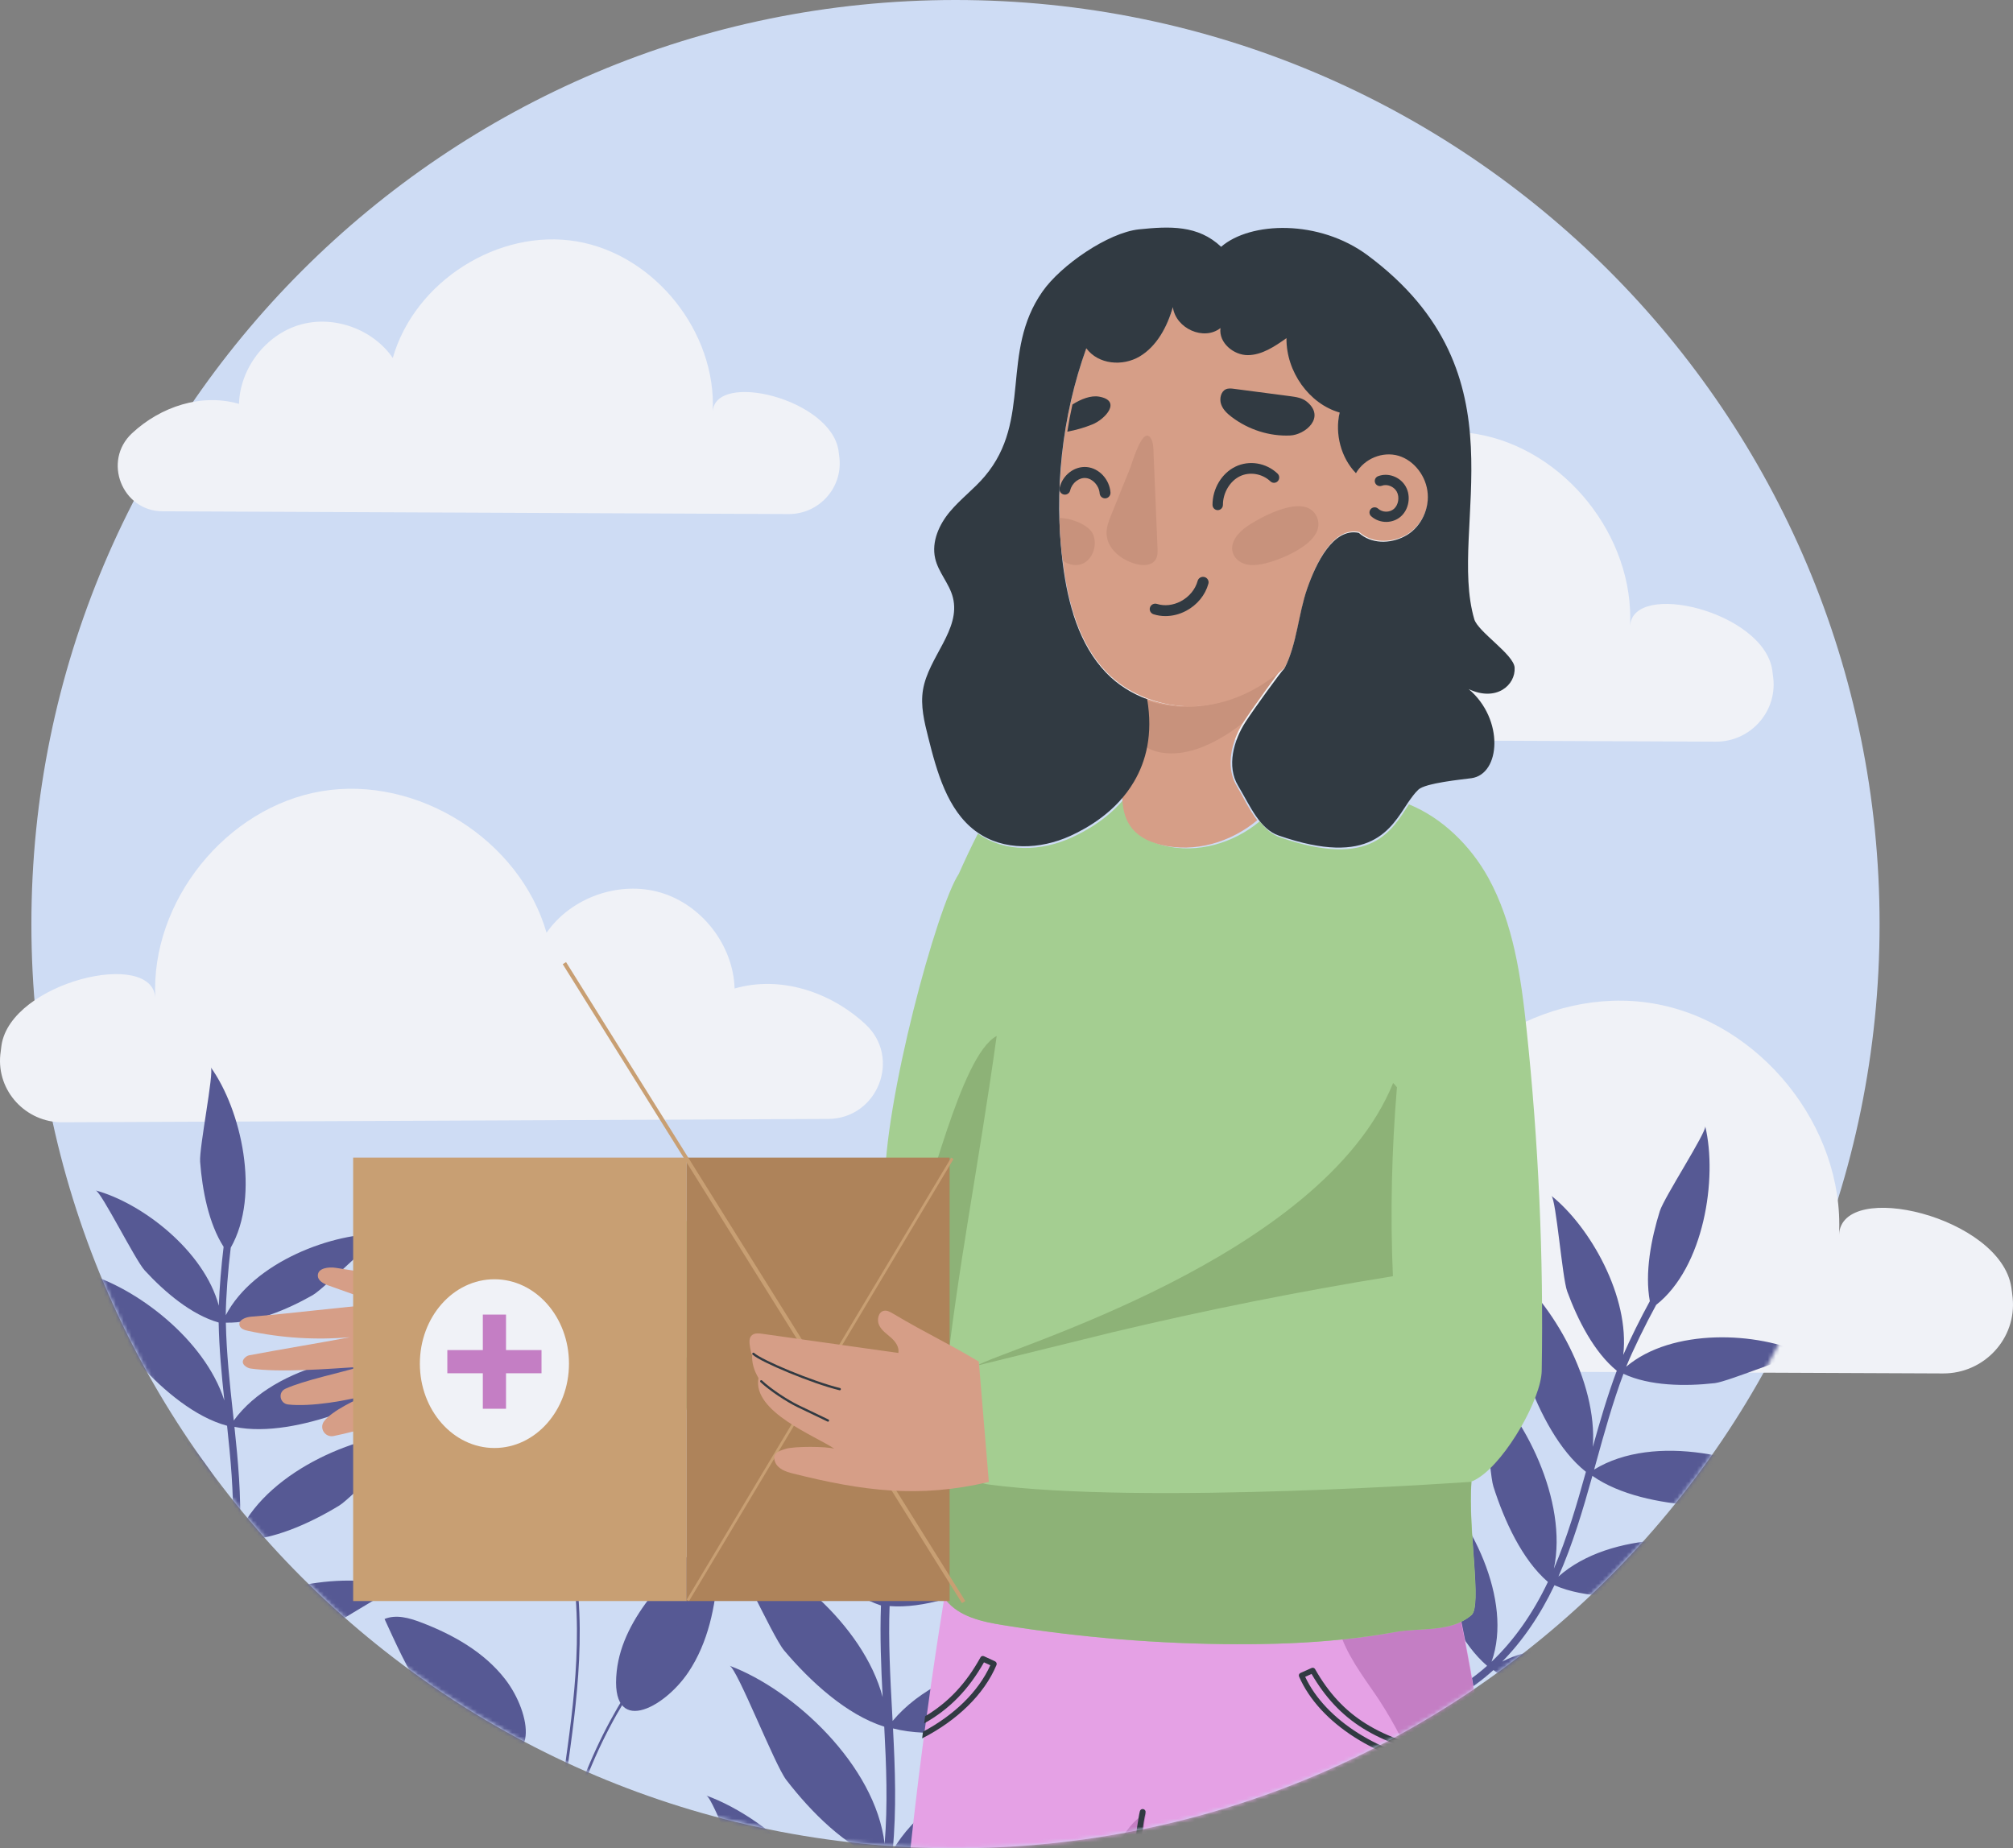 <svg width="513" height="471" viewBox="0 0 513 471" fill="none" xmlns="http://www.w3.org/2000/svg">
<rect x="0" y="0" width="513" height="471" fill="#808080" stroke="none"/>
<path d="M243.5 471C113.437 471 8 365.563 8 235.5C8 105.437 113.437 0 243.5 0C373.563 0 479 105.437 479 235.5C479 365.563 373.563 471 243.5 471Z" fill="#CEDCF4"/>
<path d="M181.63 104.942C182.656 84.645 166.856 64.863 146.94 61.511C127.025 58.158 105.688 71.688 100.097 91.217C94.974 83.786 84.909 80.227 76.294 82.8C67.68 85.373 61.172 93.883 60.906 102.923C51.327 100.144 40.904 103.636 33.644 110.41C26.072 117.475 31.094 130.244 41.419 130.295C84.145 130.504 169.043 130.865 200.99 131C208.618 131.033 214.702 124.445 213.935 116.806C213.868 116.147 213.787 115.484 213.688 114.825C211.696 101.575 182.161 94.454 181.63 104.942Z" fill="#F0F2F7"/>
<path d="M39.582 254.358C38.327 229.712 57.649 205.691 82.003 201.62C106.357 197.549 132.446 213.979 139.284 237.693C145.548 228.669 157.857 224.348 168.39 227.472C178.925 230.597 186.881 240.93 187.207 251.906C198.92 248.532 211.666 252.773 220.545 260.998C229.803 269.576 223.662 285.081 211.037 285.142C158.792 285.396 54.975 285.836 15.909 286C6.582 286.039 -0.856 278.04 0.08 268.764C0.16 267.963 0.261 267.16 0.382 266.36C2.818 250.269 38.934 241.622 39.582 254.358Z" fill="#F0F2F7"/>
<path d="M468.667 314.636C470.072 287.09 448.433 260.243 421.158 255.693C393.881 251.143 364.661 269.506 357.002 296.009C349.987 285.924 336.201 281.094 324.402 284.585C312.604 288.077 303.692 299.627 303.327 311.895C290.208 308.124 275.932 312.864 265.99 322.057C255.621 331.644 262.499 348.973 276.638 349.041C335.154 349.326 451.429 349.817 495.182 350C505.628 350.044 513.96 341.103 512.911 330.736C512.819 329.842 512.709 328.943 512.572 328.048C509.844 310.067 469.394 300.401 468.667 314.636Z" fill="#F0F2F7"/>
<path d="M415.41 159.592C416.569 136.685 398.708 114.36 376.194 110.576C353.68 106.793 329.562 122.064 323.24 144.102C317.45 135.716 306.071 131.699 296.332 134.603C286.594 137.507 279.238 147.111 278.938 157.313C268.11 154.176 256.326 158.118 248.119 165.763C239.56 173.736 245.237 188.147 256.907 188.203C305.206 188.439 401.179 188.847 437.293 189C445.916 189.036 452.793 181.602 451.926 172.981C451.851 172.236 451.76 171.489 451.647 170.746C449.396 155.791 416.009 147.755 415.41 159.592Z" fill="#F0F2F7"/>
<mask id="mask0_1111_2268" style="mask-type:luminance" maskUnits="userSpaceOnUse" x="8" y="0" width="471" height="471">
<path d="M243.5 471C113.437 471 8 365.563 8 235.5C8 105.437 113.437 0 243.5 0C373.563 0 479 105.437 479 235.5C479 365.563 373.563 471 243.5 471Z" fill="white"/>
</mask>
<g mask="url(#mask0_1111_2268)">
<path d="M365.916 401.92C364.752 398.206 364.626 377.217 363.322 376.093C374.754 385.951 385.696 407.849 380.117 423.461C385.676 418.198 390.584 411.32 394.475 403.129C387.902 397.462 383.367 387.555 380.591 378.841C379.307 374.811 378.506 351.712 377.167 350.54C388.454 360.413 399.637 382.541 395.996 399.753C399.394 391.802 401.856 383.356 404.161 375.066C397.369 369.695 392.423 360.024 389.279 351.462C387.823 347.493 386.024 324.454 384.634 323.345C395.684 332.173 407.117 351.922 405.924 368.712C407.728 362.239 409.649 355.652 412.028 349.309C406.272 344.625 402.068 336.38 399.384 329.069C398.123 325.635 396.566 305.694 395.363 304.733C405.209 312.599 415.407 330.48 413.673 345.275C415.504 341.11 418.134 335.805 420.449 331.584C419.123 324.426 420.77 315.756 422.989 308.642C424.08 305.148 434.93 288.518 434.568 287C437.738 300.317 434.27 322.908 422.066 332.528C419.338 337.499 416.157 344.018 414.42 348.292C426.152 338.336 448.043 339.377 460 345.137C458.62 344.472 440.566 352.069 437.007 352.47C429.452 353.321 420.404 353.211 413.73 350.09C410.976 357.454 408.83 365.187 406.759 372.678C406.591 373.283 406.424 373.888 406.255 374.496C421.524 365.104 446.717 370.903 459.337 380.074C457.9 379.03 435.857 383.897 431.731 383.61C423.001 383.002 412.777 380.998 405.81 376.096C403.407 384.717 400.814 393.497 397.156 401.761C410.417 390.01 435.569 390.459 449.509 396.658C447.893 395.94 427.3 405.353 423.205 405.942C414.471 407.199 403.967 407.387 396.143 403.976C392.492 411.658 387.959 418.227 382.828 423.44C396.797 416.075 418.731 422.688 429.993 431.949C428.664 430.857 408.554 434.805 404.773 434.355C396.629 433.386 387.051 430.922 380.601 425.587C373.268 432.268 364.866 436.287 356.148 437L356 435.099C364.159 434.431 372.043 430.704 378.98 424.508C372.634 419.056 368.423 409.912 365.916 401.92Z" fill="#565994"/>
<path d="M192.574 484.317C189.88 480.788 181.882 458.252 180 457.567C196.492 463.573 216.939 482.734 216.539 501.781C220.793 493.879 223.713 484.5 225.003 474.119C215.522 470.666 206.735 461.83 200.366 453.569C197.42 449.75 187.877 425.214 185.938 424.491C202.272 430.573 223.077 449.884 225.443 469.873C226.271 459.949 225.866 449.867 225.344 440.017C215.729 436.972 206.569 428.557 199.844 420.608C196.728 416.925 186.089 392.854 184.117 392.219C199.795 397.271 219.99 413.921 224.938 432.471C224.535 424.777 224.22 416.916 224.51 409.131C216.312 406.408 208.518 399.228 202.776 392.44C200.079 389.251 190.869 368.417 189.163 367.867C203.132 372.369 221.246 387.508 224.842 404.127C225.334 398.908 226.292 392.139 227.305 386.665C223.14 379.495 221.739 369.503 221.56 360.953C221.473 356.752 227.396 334.489 226.424 333C234.959 346.056 239.531 371.764 229.467 387.03C228.273 393.479 227.152 401.774 226.807 407.073C236.218 391.635 261.118 383.943 276.662 385.328C274.869 385.168 257.496 400.613 253.662 402.476C245.521 406.435 235.348 409.958 226.707 409.288C226.379 418.323 226.873 427.508 227.357 436.404C227.396 437.123 227.435 437.842 227.474 438.563C241.054 422.309 271.435 418.407 289 423.195C287 422.649 264.141 436.761 259.413 438.114C249.411 440.973 237.213 442.934 227.575 440.463C228.111 450.709 228.495 461.201 227.493 471.568C237.941 453.582 266.272 443.938 284.202 444.998C282.124 444.875 262.589 463.297 258.224 465.579C248.915 470.449 237.223 474.881 227.186 474.358C225.973 484.096 223.357 492.989 219.566 500.666C232.449 487.115 259.484 485.402 275.562 490.834C273.664 490.193 252.624 502.539 248.224 503.577C238.744 505.813 227.096 507.017 217.877 503.872C212.166 514.013 204.264 521.722 194.768 526L193.891 524.012C202.777 520.008 210.208 512.825 215.656 503.362C206.51 500.053 198.371 491.908 192.574 484.317Z" fill="#565994"/>
<path d="M122 348.005C126.052 347.872 129.582 350.566 132.593 353.28C140.862 360.732 148.244 369.696 151.499 380.454C155.588 393.975 151.539 413.491 136.689 398.721C124.224 386.326 123.159 364.554 122 348.005Z" fill="#565994"/>
<path d="M98 412.575C100.964 411.341 104.318 412.311 107.293 413.443C115.462 416.55 123.388 421.008 128.75 427.933C135.489 436.636 137.845 451.991 122.793 445.401C110.161 439.872 103.399 424.308 98 412.575Z" fill="#565994"/>
<path d="M181.031 391C183.066 393.511 183.125 397.111 182.922 400.392C182.363 409.401 180.453 418.606 175.458 426.089C169.179 435.493 155.318 442.738 157.168 425.861C158.72 411.695 171.493 400.064 181.031 391Z" fill="#565994"/>
<path d="M172.86 413.153C172.704 413.035 172.482 413.067 172.363 413.229C159.089 431.275 150.837 442.505 141.875 473.628C141.875 473.121 141.865 472.614 141.847 472.106C142.507 465.623 143.412 459.17 144.31 452.802C145 447.898 145.715 442.829 146.301 437.846C148.508 419.092 149.625 395.021 138.564 375.18C138.467 375.006 138.25 374.949 138.082 375.049C137.912 375.149 137.851 375.37 137.947 375.544C148.906 395.204 147.792 419.126 145.598 437.77C145.012 442.743 144.298 447.809 143.608 452.707C142.883 457.851 142.153 463.048 141.549 468.276C139.662 452.597 129.822 436.958 116.525 429.707C116.353 429.613 116.137 429.679 116.044 429.856C115.949 430.032 116.013 430.251 116.184 430.344C130.343 438.068 140.523 455.439 141.136 472.083C140.93 474.105 140.75 476.13 140.601 478.157C140.599 478.162 140.598 478.166 140.597 478.171C140.582 478.222 140.581 478.274 140.589 478.322C140.02 486.118 139.921 493.936 140.752 501.682C140.774 501.881 140.948 502.022 141.143 501.997C141.337 501.973 141.477 501.793 141.457 501.594C140.628 493.869 140.73 486.063 141.302 478.272C150.726 443.839 158.614 433.113 172.927 413.658C173.047 413.498 173.016 413.272 172.86 413.153Z" fill="#565994"/>
<path d="M32.713 402.542C30.308 399.65 22.596 380.775 21 380.273C34.993 384.677 52.896 400.129 53.459 416.394C56.624 409.468 58.61 401.342 59.194 392.432C51.148 389.899 43.427 382.746 37.743 375.978C35.115 372.848 26.025 352.336 24.378 351.804C38.244 356.279 56.45 371.844 59.359 388.79C59.579 380.289 58.769 371.707 57.87 363.329C49.733 361.151 41.722 354.372 35.757 347.885C32.993 344.879 23.013 324.812 21.344 324.356C34.616 327.982 52.189 341.304 57.178 356.91C56.48 350.366 55.848 343.673 55.722 337.02C48.778 335.054 41.961 329.271 36.867 323.731C34.474 321.129 25.837 303.76 24.392 303.366C36.218 306.597 51.99 318.719 55.763 332.739C55.926 328.265 56.404 322.45 56.987 317.736C53.186 311.803 51.552 303.341 51.001 296.055C50.73 292.476 54.606 273.227 53.727 272C61.437 282.764 66.45 304.493 58.803 317.953C58.114 323.505 57.571 330.63 57.535 335.165C64.631 321.588 84.971 313.94 97.959 314.444C96.46 314.385 82.745 328.317 79.646 330.073C73.064 333.805 64.772 337.253 57.557 337.058C57.71 344.779 58.553 352.592 59.375 360.158C59.441 360.769 59.508 361.382 59.574 361.995C70.099 347.538 95.172 342.886 110 346.204C108.312 345.826 89.972 358.859 86.105 360.218C77.924 363.093 67.876 365.298 59.748 363.609C60.676 372.324 61.489 381.258 61.145 390.144C68.984 374.348 92.083 364.888 107.039 365.01C105.305 364.996 89.933 381.561 86.412 383.697C78.901 388.256 69.391 392.546 61.022 392.539C60.471 400.898 58.716 408.597 55.926 415.31C65.999 403.19 88.394 400.55 102.016 404.483C100.408 404.02 83.498 415.467 79.888 416.544C72.112 418.865 62.485 420.399 54.672 418.118C50.403 427.018 44.196 433.936 36.504 438L35.681 436.343C42.879 432.54 48.719 426.089 52.803 417.781C45.041 415.356 37.891 408.765 32.713 402.542Z" fill="#565994"/>
<path d="M249.853 781.762C252.293 786.453 255.232 789.922 258.476 792.337C267.181 798.86 278.16 797.916 288.309 793.337C288.973 793.059 289.667 792.726 290.333 792.393C292.551 791.283 294.714 790.007 296.792 788.618C295.96 740.435 294.519 680.343 293.687 632.158C300.119 665.298 308.353 699.05 318.251 742.21C319.804 748.927 321.662 755.061 323.685 760.584C331.587 782.206 341.513 794.308 341.513 794.308C341.513 794.308 343.259 794.391 346.004 794.335C353.102 794.252 366.881 793.419 374.145 788.673C375.615 787.702 376.834 786.563 377.667 785.231C378.416 784.009 378.858 782.65 378.887 781.095C380.052 730.079 349.747 676.039 365.08 627.355C385.929 561.296 386.512 480.859 372.289 412.551C367.27 415.05 360.977 414.189 355.154 415.243C350.829 416.021 346.475 416.632 342.095 417.075C333.111 418.046 324.017 418.351 314.952 418.324C295.017 418.268 275.055 416.63 255.37 413.467C249.963 412.606 244.058 411.33 240.675 407C239.095 416.825 237.597 426.65 236.267 436.504C236.184 437.087 236.1 437.67 236.017 438.281C235.906 438.948 235.823 439.641 235.739 440.335C235.656 440.89 235.573 441.445 235.517 442C220.518 554.774 221.795 668.296 249.853 781.762Z" fill="#E5A1E5"/>
<path d="M281.428 612.585C285.87 672.436 270.769 734.479 288.895 791.695C289.45 791.806 289.978 791.89 290.533 792C292.753 790.89 294.919 789.614 297 788.227C296.195 740.918 294.78 682.12 293.947 634.423C293.919 633.535 293.919 632.675 293.891 631.815C294.057 632.731 287.006 484.92 292.086 462C291.531 462.278 290.976 462.638 290.448 463.054C277.652 473.042 271.406 517.606 272.044 531.424C273.351 558.644 279.43 585.419 281.428 612.585Z" fill="#C47EC4"/>
<path d="M293.548 644.323C293.577 644.559 293.696 644.764 293.901 644.853C294.019 644.971 294.137 645 294.285 645C294.285 645 294.314 645 294.344 645C294.373 645 294.373 645 294.403 644.971C294.757 644.942 295.052 644.588 294.992 644.206C291.075 593.456 286.539 486.246 291.929 461.931C291.929 461.902 291.929 461.902 291.929 461.872C292.017 461.488 291.753 461.107 291.369 461.018C290.957 460.93 290.573 461.166 290.485 461.578C290.366 462.05 290.28 462.52 290.19 463.05C285.244 489.925 289.691 594.456 293.548 644.323Z" fill="#313A42"/>
<path d="M350.504 604.57C342.333 665.741 358.675 726.829 377.657 786C378.408 784.777 378.851 783.416 378.88 781.86C380.048 730.802 349.671 676.714 365.04 627.988C385.939 561.873 386.522 481.366 372.266 413C367.236 415.5 360.927 414.639 355.09 415.694C350.755 416.472 346.391 417.084 342 417.527C344.252 423.444 348.893 429.25 351.644 433.501C366.374 456.309 371.043 482.505 368.624 509.396C365.734 541.594 354.784 572.54 350.504 604.57Z" fill="#C47EC4"/>
<path d="M368.339 451C368.638 451 368.908 450.81 369.003 450.521L369.966 447.566C370.028 447.377 370.004 447.17 369.902 447C369.799 446.83 369.627 446.712 369.431 446.676C351.598 443.393 341.985 437.414 335.144 425.351C334.967 425.038 334.576 424.916 334.25 425.06L331.41 426.332C331.064 426.487 330.907 426.888 331.056 427.235C336.198 439.112 351.143 448.661 368.244 450.995C368.276 450.997 368.308 451 368.339 451ZM368.395 447.886L367.855 449.543C351.764 447.184 337.758 438.336 332.616 427.309L334.244 426.579C341.191 438.503 350.867 444.539 368.395 447.886Z" fill="#313A42"/>
<path d="M235.224 441.293C243.144 437.083 249.329 431.107 252.38 424.364L250.757 423.624C246.838 430.538 242.054 435.517 235.505 439.188C235.588 438.562 235.672 437.965 235.756 437.367C241.773 433.781 246.222 428.944 249.861 422.373C250.028 422.032 250.42 421.917 250.756 422.06L253.583 423.368C253.947 423.539 254.086 423.937 253.947 424.308C250.785 431.848 243.844 438.476 235 443C235.056 442.431 235.14 441.862 235.224 441.293Z" fill="#313A42"/>
<path d="M121 328.612C109.194 326.772 97.388 324.931 85.582 323.091C83.701 322.798 80.993 323.152 80.996 325.049C80.997 326.395 82.505 327.16 83.776 327.614C88.156 329.175 92.537 330.736 96.915 332.297C86.49 333.126 74.425 334.705 64 335.534C62.592 335.645 60.695 336.378 61.041 337.742C61.259 338.602 62.278 338.944 63.148 339.132C71.693 340.98 80.519 341.531 89.23 340.762C81.061 342.309 71.706 343.823 63.537 345.37C63.046 345.463 62.652 345.733 62.311 346.098C61 347.503 62.969 348.617 63.78 348.735C71.417 349.853 83.979 348.809 91.683 348.324C86.954 349.772 77.367 351.773 72.711 353.914C70.773 354.805 71.296 357.662 73.416 357.909C79.072 358.565 88.71 356.958 94.157 355.306C91.12 356.383 84.478 359.571 82.568 362.215C81.284 363.994 82.887 366.393 85.04 365.945C97.705 363.311 109.915 358.509 120.965 351.803L121 328.612Z" fill="#D69E87"/>
<path d="M121 344.351C121 351.354 121.027 357.163 121.027 357.163C121.027 357.163 161.322 361.637 193.419 357.968C199.4 357.219 206.047 356.718 212.639 356.218H212.944C219.12 355.718 225.212 355.246 230.75 354.467C231.636 354.328 232.55 354.162 233.436 354.022V354.162L233.685 357.581L234.017 361.999C234.349 366.085 234.681 370.17 235.069 374.228C235.761 381.593 236.564 388.93 237.45 396.239C237.948 400.241 238.558 404.493 241.05 407.661C244.429 411.996 250.328 413.275 255.729 414.136C275.391 417.303 295.331 418.943 315.242 418.999C328.701 419.027 342.188 418.333 355.398 415.915C362.238 414.664 369.716 416.081 375.006 411.579C377.747 409.245 374.091 390.096 375.006 377.534C375.643 377.311 376.279 376.951 376.945 376.506C384.006 371.864 392.786 356.385 392.897 349.297C393.395 320.199 392.094 291.1 389.019 262.17C387.606 248.913 385.695 235.351 379.299 223.705C374.784 215.535 367.556 208.419 359.054 204.973C354.651 211.616 349.666 221.51 326.154 213.366C324.076 212.644 322.444 211.143 321.03 209.308C314.328 214.894 305.19 217.562 296.743 215.506C288.962 213.616 286.94 208.78 286.94 203C282.564 208.531 276.803 211.755 273.066 213.45C265.45 216.923 256.089 217.368 249.221 212.422C247.476 215.812 245.869 219.258 244.32 222.732C238.892 230.792 225.183 280.817 225.487 302.801C180.929 308.971 165.53 313.779 121.109 320.976C121 324.174 121 335.291 121 344.351Z" fill="#A4CE91"/>
<path d="M121 343.897C121 350.919 121.027 356.743 121.027 356.743C121.027 356.743 161.251 361.23 193.292 357.551C199.097 356.827 205.761 356.576 212.423 356.324H212.727C218.892 355.823 224.974 355.349 230.502 354.569C231.387 354.429 232.299 354.262 233.184 354.123V354.262C233.184 354.262 236.695 354.318 240.759 353.426C244.139 322.534 249.218 298.221 254 264C244.601 268.988 236.666 306.776 232.464 313.576C221.157 331.662 200.34 341.973 179.385 345.317C160.09 348.383 140.407 346.349 121 343.897Z" fill="#8DB277"/>
<path d="M249 348C249.362 347.916 282.989 339.629 283.351 339.546C307.029 333.894 330.932 329.109 354.972 325.22C354.277 309.215 354.666 293.097 356 277.092C355.694 276.7 355.388 276.308 355.026 276C336.822 320.798 255.726 343.859 249 348Z" fill="#8DB277"/>
<path d="M235 374.318C235.693 381.668 236.496 388.99 237.382 396.284C237.88 400.278 238.489 404.521 240.982 407.683C244.361 412.009 250.262 413.286 255.663 414.145C275.329 417.306 295.272 418.942 315.187 418.998C324.245 419.026 333.33 418.72 342.303 417.75C346.68 417.306 351.029 416.697 355.35 415.92C361.166 414.867 367.454 415.725 372.468 413.23C373.326 412.786 374.185 412.26 374.961 411.594C377.703 409.264 374.046 390.154 374.961 377.617C374.961 377.617 291.56 383.608 251.813 378.282C246.937 377.646 237.52 369.992 235 374.318Z" fill="#8DB277"/>
<path d="M286 202.611V202.639C286 208.492 288.041 213.387 295.894 215.3C304.418 217.382 313.642 214.681 320.405 209.025C319.314 207.618 318.364 205.987 317.443 204.354C316.66 202.947 315.934 201.541 315.151 200.246C313.362 197.263 313.278 193.634 314.173 190.201C314.313 189.723 314.452 189.272 314.592 188.823C314.732 188.345 314.927 187.894 315.095 187.472C315.291 187.022 315.486 186.572 315.681 186.149C316.072 185.389 316.464 184.658 316.91 183.955C316.966 183.871 317.023 183.787 317.078 183.702C319.286 180.325 326.161 170.731 327 170C326.161 170.731 325.323 171.435 324.457 172.082C319.678 175.712 314.312 178.3 308.554 179.398C302.964 180.466 297.123 179.933 291.785 177.906H291.758C292.484 182.211 292.457 186.037 291.869 189.442C291.226 193.494 289.801 196.927 287.955 199.853C287.369 200.839 286.726 201.739 286 202.611Z" fill="#D69E87"/>
<path d="M291.112 189.835C292.455 190.725 293.967 191.385 295.51 191.701C300.62 192.735 305.93 190.955 310.527 188.399C312.697 187.194 314.752 185.816 316.693 184.237C316.751 184.151 316.807 184.065 316.864 183.979C319.12 180.534 326.143 170.746 327 170C326.143 170.746 325.287 171.464 324.402 172.124C319.52 175.828 314.039 178.468 308.158 179.588C302.447 180.678 296.48 180.133 291.028 178.066H291C291.741 182.458 291.713 186.361 291.112 189.835Z" fill="#C8927C"/>
<path d="M270.042 131.925C270.125 135.702 270.403 139.451 270.902 143.227V143.45C272.177 153.614 275.06 164.11 281.992 171.276C284.515 173.886 287.537 175.913 290.809 177.329C291.336 177.579 291.891 177.801 292.445 177.997C297.741 179.995 303.535 180.523 309.079 179.469C314.791 178.385 320.114 175.831 324.854 172.248C325.714 171.61 326.546 170.916 327.377 170.194C327.404 170.111 327.487 170.027 327.516 169.944C327.711 169.555 327.877 169.194 328.043 168.806C330.677 162.863 331.065 155.976 333.227 149.784C335.501 143.203 339.854 134.205 346.369 135.566C349.612 138.426 354.298 138.399 358.041 136.483C361.812 134.512 364.28 130.041 363.975 125.626C363.669 121.182 360.537 117.1 356.488 115.935C352.44 114.741 347.839 116.573 345.648 120.35C341.851 116.463 340.242 110.324 341.49 104.882C333.727 102.688 327.849 94.468 327.933 85.915C324.939 88.025 321.694 90.192 318.091 90.246C314.487 90.274 310.605 87.108 311.105 83.305C306.946 86.692 299.765 83.527 298.961 78C297.547 83.054 294.859 87.998 290.478 90.579C286.153 93.162 279.998 92.69 276.893 88.469C275.286 93.023 273.927 97.689 272.874 102.41C272.347 104.714 271.904 107.047 271.516 109.408C270.32 116.818 269.849 124.399 270.042 131.925Z" fill="#D69E87"/>
<path d="M236.545 187.875C238.762 196.755 241.45 206.384 248.516 211.712C248.655 211.796 248.765 211.907 248.904 211.991C255.777 216.93 265.143 216.486 272.763 213.017C277.198 210.991 284.513 206.829 288.974 199.225C292.078 193.98 293.851 187.127 292.355 178.191C288.475 176.747 284.872 174.528 281.936 171.475C275.008 164.316 272.126 153.826 270.851 143.669C268.523 125.187 270.602 106.122 276.836 88.751C279.911 92.914 286.091 93.413 290.442 90.833C294.764 88.252 297.453 83.34 298.894 78.263C299.67 83.785 306.847 86.92 311.031 83.591C310.531 87.365 314.411 90.528 318.014 90.501C321.616 90.473 324.858 88.281 327.851 86.172C327.741 94.692 333.643 102.933 341.402 105.126C340.128 110.564 341.763 116.698 345.558 120.582C347.747 116.836 352.348 114.977 356.393 116.142C360.41 117.335 363.542 121.414 363.847 125.855C364.179 130.295 361.713 134.763 357.945 136.677C354.203 138.62 349.493 138.647 346.279 135.79C339.767 134.43 335.416 143.42 333.116 150.025C330.844 156.602 330.539 163.956 327.436 170.144C327.38 170.227 327.325 170.311 327.27 170.394C326.467 171.115 319.622 180.578 317.461 183.908C314.357 188.681 312.556 195.312 315.521 200.225C315.604 200.364 315.687 200.474 315.743 200.613C318.542 205.303 321.007 211.269 325.885 212.934C349.411 221.065 354.399 211.186 358.805 204.553C359.691 203.277 360.523 202.111 361.465 201.224C363.266 199.531 372.55 198.643 374.988 198.31C382.415 197.284 383.384 183.298 374.295 175.611C381.306 178.913 386.267 174.612 385.989 170.117C385.767 166.759 376.651 161.015 375.709 157.796C368.753 133.986 389.398 95.413 348.525 65.054C336.166 55.869 318.653 56.424 311.198 62.891C305.296 57.313 298.063 57.646 290.248 58.45C282.407 59.283 270.352 67.579 265.669 74.295C254.779 89.835 263.148 106.985 250.955 121.388C248.211 124.634 244.802 127.132 242.088 130.38C239.344 133.626 237.348 138.039 238.319 142.285C239.122 145.865 241.921 148.667 242.836 152.247C244.915 160.461 236.601 167.426 235.216 175.806C234.549 179.827 235.547 183.935 236.545 187.875Z" fill="#313A42"/>
<path d="M333.012 102.343C331.832 101.384 330.295 101.16 328.834 100.968C324.053 100.342 319.272 99.714 314.491 99.088C313.79 98.995 313.051 98.909 312.4 99.2C311.147 99.761 310.721 101.582 311.179 102.972C311.638 104.362 312.735 105.383 313.85 106.233C318.17 109.523 323.555 111.223 328.812 110.976C332.626 110.798 337.936 106.347 333.012 102.343Z" fill="#313A42"/>
<path d="M272 110C274.172 109.605 276.308 108.993 278.357 108.166C281.592 106.889 285.982 102.137 280.131 101.084C278.044 100.703 275.524 101.666 273.303 103.081C272.792 105.364 272.358 107.671 272 110Z" fill="#313A42"/>
<path d="M283.216 131.147C282.593 132.689 281.959 134.292 282.002 135.972C282.103 139.86 285.748 142.645 289.3 143.677C291.193 144.228 293.655 144.23 294.604 142.425C295.048 141.58 295.019 140.554 294.98 139.585C294.637 131.324 294.294 123.063 293.949 114.802C293.909 113.836 293.86 112.832 293.429 111.975C291.378 107.884 288.571 117.889 287.949 119.429C286.371 123.335 284.793 127.241 283.216 131.147Z" fill="#C8927C"/>
<path d="M310.328 130C311.062 130 311.656 129.393 311.656 128.645C311.656 125.594 313.431 122.603 315.972 121.37C318.477 120.152 321.682 120.688 323.765 122.672C324.302 123.181 325.142 123.155 325.643 122.606C326.143 122.058 326.114 121.201 325.578 120.689C322.669 117.925 318.352 117.211 314.831 118.923C311.344 120.615 309 124.522 309 128.645C309 129.392 309.595 130 310.328 130Z" fill="#313A42"/>
<path d="M321.573 143.763C320.137 144.024 318.64 144.148 317.238 143.715C315.837 143.283 314.54 142.206 314.137 140.725C313.429 138.121 315.591 135.687 317.722 134.195C321.026 131.88 332.782 125.33 335.592 131.732C338.444 138.232 325.549 143.041 321.573 143.763Z" fill="#C8927C"/>
<path d="M270.817 142.816C272.285 144.017 274.421 144.382 276.111 143.549C278.591 142.274 279.701 138.756 278.537 136.103C277.518 133.788 272.957 131.978 270 132C270.068 135.617 270.341 139.222 270.817 142.816Z" fill="#C8927C"/>
<path d="M296.997 157C298.777 157 300.601 156.548 302.271 155.662C305.088 154.169 307.16 151.647 307.952 148.743C308.153 148.003 307.704 147.243 306.948 147.047C306.193 146.851 305.417 147.287 305.213 148.029C304.621 150.199 303.057 152.093 300.921 153.225C298.966 154.261 296.759 154.508 294.859 153.903C294.116 153.663 293.314 154.063 293.071 154.789C292.827 155.515 293.232 156.298 293.976 156.536C294.942 156.846 295.963 157 296.997 157Z" fill="#313A42"/>
<path d="M353.26 133C354.595 133 355.928 132.546 356.974 131.637C359.048 129.83 359.618 126.496 358.272 124.043C356.898 121.541 353.791 120.357 351.194 121.351C350.515 121.611 350.178 122.367 350.44 123.039C350.704 123.711 351.467 124.041 352.143 123.786C353.475 123.274 355.228 123.963 355.958 125.29C356.715 126.669 356.384 128.678 355.236 129.678C354.123 130.649 352.314 130.624 351.204 129.623C350.67 129.138 349.836 129.175 349.344 129.708C348.853 130.241 348.893 131.066 349.43 131.551C350.498 132.516 351.882 133 353.26 133Z" fill="#313A42"/>
<path d="M281.614 127C281.649 127 281.685 126.999 281.719 126.996C282.481 126.936 283.054 126.261 282.996 125.488C282.746 122.155 280.101 119.315 276.975 119.024C273.818 118.735 270.778 121.058 270.036 124.324C269.863 125.082 270.329 125.838 271.073 126.012C271.819 126.18 272.564 125.714 272.735 124.958C273.159 123.096 274.994 121.643 276.723 121.824C278.482 121.988 280.09 123.764 280.236 125.699C280.289 126.438 280.896 127 281.614 127Z" fill="#313A42"/>
<path d="M90 295H175V408H90V295Z" fill="#C89F73"/>
<path d="M175 295H242V408H175V295Z" fill="#AE835A"/>
<path d="M175.596 408L243 295.355L242.403 295L175 407.644L175.596 408Z" fill="#C89F73"/>
<path d="M144.255 245.175L246 408L245.153 408.532L143.409 245.706L144.255 245.175Z" fill="#C89F73"/>
<path d="M126 369C115.507 369 107 359.374 107 347.5C107 335.626 115.507 326 126 326C136.493 326 145 335.626 145 347.5C145 359.374 136.493 369 126 369Z" fill="#F0F2F7"/>
<path d="M114 344.045H123.045V335H128.955V344.045H138V349.955H128.955V359H123.045V349.955H114V344.045Z" fill="#C47EC4"/>
<path d="M191.175 343.465C190.958 342.253 190.764 340.815 191.761 340.153C192.478 339.677 193.402 339.778 194.245 339.897C205.81 341.525 217.375 343.152 228.941 344.78C229.217 343.298 228.207 341.892 227.105 340.91C226.004 339.929 224.705 339.086 224.052 337.738C223.397 336.391 223.832 334.326 225.253 334.035C226.038 333.874 226.812 334.3 227.507 334.711C237.119 340.396 239.826 341.286 249.44 346.972L252 377.653C234.098 381.862 219.885 379.961 202.039 375.494C200.228 375.04 198.175 374.322 197.507 372.509C196.722 370.383 198.248 369.806 200.35 369.184C202.453 368.562 210.525 368.561 212.627 369.184C207.94 365.977 191.658 359.784 193.3 351.168C192.158 349.291 191.49 347.133 191.696 344.94C191.696 344.94 191.672 346.225 191.175 343.465Z" fill="#D69E87"/>
<path d="M214 354C207.141 352.348 193.972 346.85 192 345" stroke="#313A42" stroke-width="0.58" stroke-miterlimit="10" stroke-linecap="round" stroke-linejoin="round"/>
<path d="M194 352C196.321 354.185 200.569 356.99 203.434 358.367C205.956 359.578 208.478 360.789 211 362" stroke="#313A42" stroke-width="0.58" stroke-miterlimit="10" stroke-linecap="round" stroke-linejoin="round"/>
</g>
</svg>
